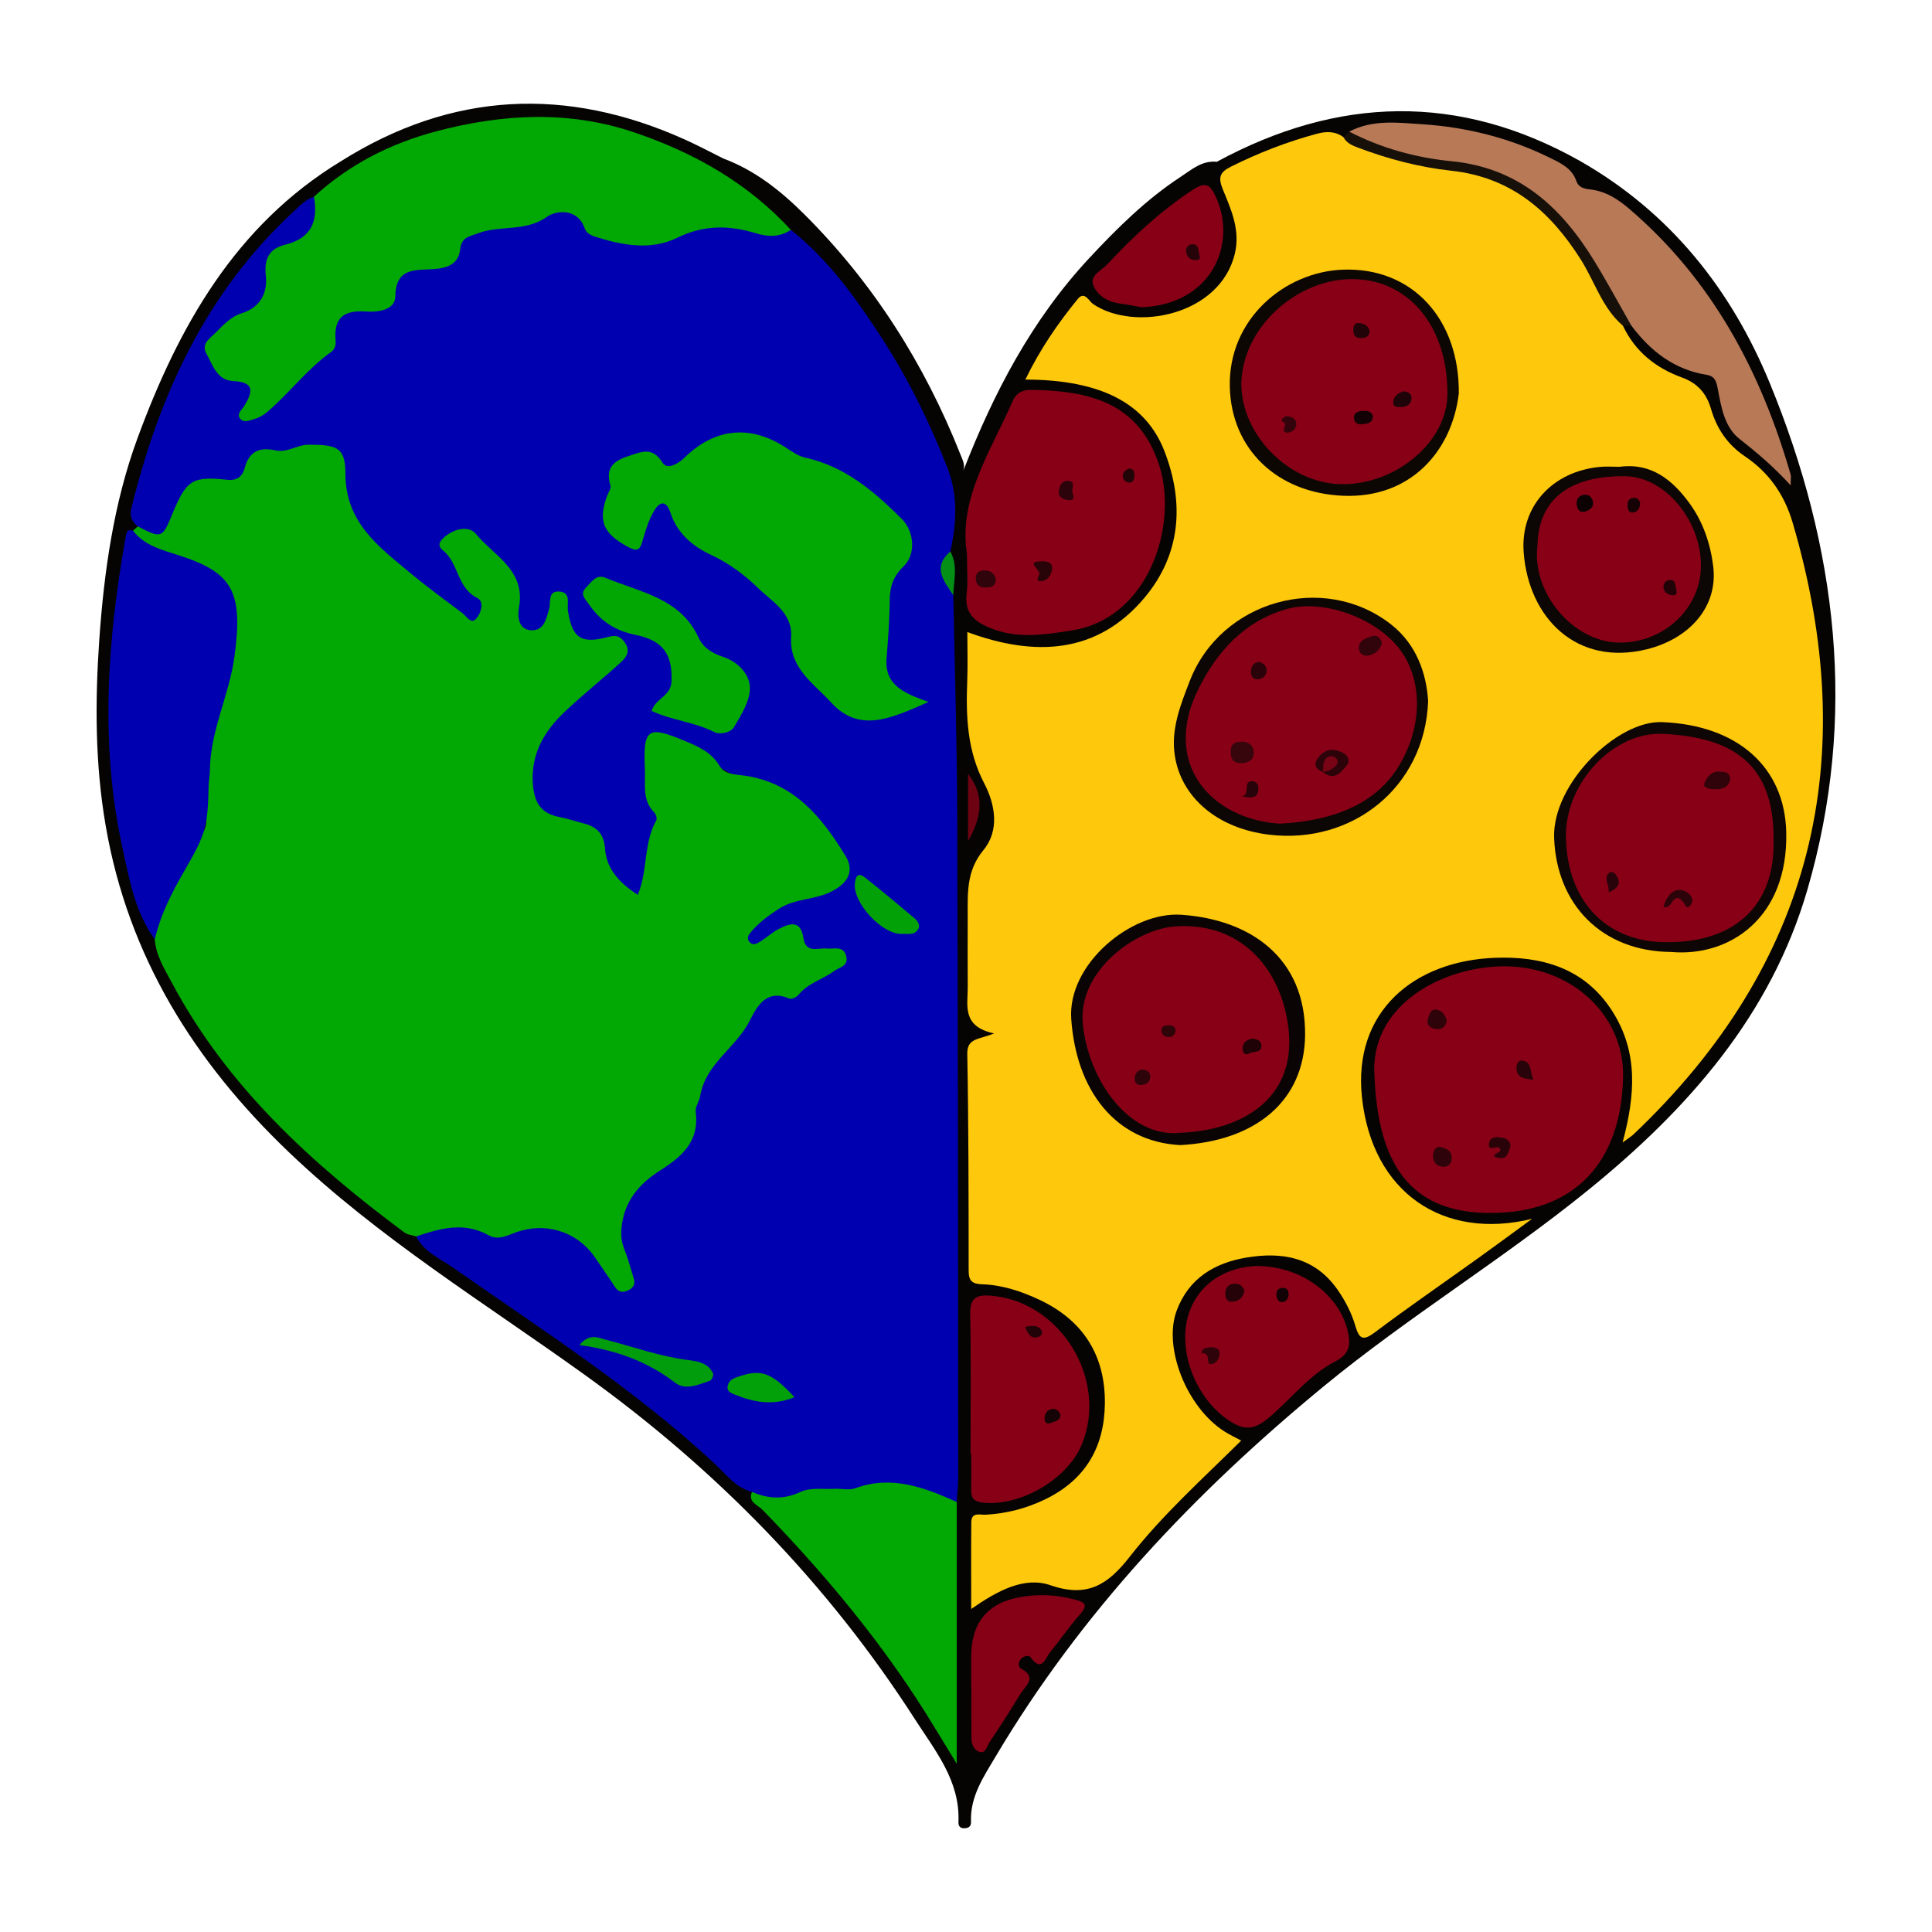 <?xml version="1.0" encoding="utf-8"?>
<!-- Generator: Adobe Illustrator 24.3.0, SVG Export Plug-In . SVG Version: 6.00 Build 0)  -->
<svg version="1.1" id="Layer_1" xmlns="http://www.w3.org/2000/svg" xmlns:xlink="http://www.w3.org/1999/xlink" x="0px" y="0px"
	 width="200px" height="200px" viewBox="0 0 200 200" enable-background="new 0 0 200 200" xml:space="preserve">
<rect x="-207.667" width="200" height="200"/>
<g>
	<path fill="#050403" d="M125.964,16.747c12.518-6.778,25.05-7.15,37.597-0.084c9.308,5.308,15.648,13.269,19.649,23.004
		c6.992,17.012,9.096,34.564,3.885,52.454c-3.781,12.981-12.349,22.687-22.656,31.051c-8.852,7.184-18.63,13.116-27.426,20.355
		c-13.335,10.975-25.095,23.39-33.963,38.335c-1.227,2.068-2.641,4.132-2.531,6.734c0.019,0.452-0.229,0.648-0.667,0.667
		c-0.484,0.02-0.652-0.251-0.634-0.675c0.177-4.24-2.42-7.37-4.495-10.6c-9.061-14.101-20.554-25.864-34.181-35.657
		c-10.374-7.456-21.323-14.161-30.633-23.051c-9.779-9.338-16.637-20.27-18.966-33.784C9.84,79.104,9.83,72.682,10.277,66.245
		c0.494-7.103,1.505-14.211,3.944-20.847c4.229-11.505,10.1-22.053,21.083-28.714c11.471-7.214,23.361-7.757,35.622-2.227
		c1.342,0.605,2.643,1.301,3.963,1.956c3.259,1.21,5.949,3.359,8.335,5.733c7.157,7.123,12.476,15.505,16.199,24.896
		c0.211,0.532,0.501,1.059,0.308,1.669c3.134-8.057,7.096-15.633,13.044-22.009c2.874-3.08,5.868-6.053,9.421-8.38
		C123.352,17.566,124.424,16.592,125.964,16.747z"/>
	<path fill="#FEC80D" d="M168.003,33.718c1.267,2.676,3.394,4.376,6.129,5.368c1.562,0.567,2.517,1.607,2.988,3.233
		c0.587,2.026,1.689,3.694,3.52,4.927c2.454,1.652,4.071,3.928,4.931,6.851c7.186,24.435,2.17,45.661-16.487,63.348
		c-0.209,0.198-0.464,0.346-1.114,0.824c1.319-4.936,1.638-9.377-1.084-13.623c-2.893-4.511-7.394-5.665-12.08-5.497
		c-8.467,0.303-14.752,5.594-13.819,14.421c1.046,9.899,8.425,14.853,17.616,12.602c-2.199,1.605-3.906,2.869-5.631,4.106
		c-3.546,2.542-7.145,5.013-10.631,7.635c-1.228,0.924-1.629,0.724-2.034-0.655c-0.393-1.338-1.029-2.583-1.849-3.755
		c-2.371-3.39-5.793-3.934-9.439-3.319c-3.247,0.548-5.948,2.109-7.21,5.49c-1.413,3.786,0.99,9.987,4.957,12.518
		c0.494,0.315,1.031,0.563,1.724,0.936c-3.969,3.934-8.121,7.65-11.529,12.009c-2.244,2.87-4.344,4.303-8.217,2.966
		c-2.703-0.933-5.472,0.555-8.205,2.458c0-3.195-0.017-6.089,0.009-8.983c0.01-1.09,0.904-0.741,1.488-0.775
		c2.162-0.124,4.184-0.636,6.157-1.592c4.182-2.027,6.131-5.405,6.183-9.909c0.057-4.986-2.25-8.621-6.761-10.743
		c-1.867-0.878-3.857-1.545-5.945-1.611c-1.067-0.034-1.394-0.378-1.395-1.421c-0.006-7.478-0.004-14.957-0.143-22.433
		c-0.031-1.662,1.233-1.471,2.774-2.115c-3.374-0.725-2.715-2.907-2.727-4.804c-0.016-2.443-0.006-4.887-0.003-7.33
		c0.003-2.402-0.149-4.688,1.631-6.845c1.67-2.024,1.241-4.683,0.072-6.923c-1.752-3.357-1.895-6.895-1.752-10.531
		c0.067-1.692,0.011-3.389,0.011-5.117c6.928,2.566,13.429,2.324,18.364-3.581c3.678-4.401,4.166-9.673,2.035-15.157
		c-1.89-4.866-6.468-7.384-14.392-7.398c1.499-3.103,3.348-5.8,5.421-8.34c0.711-0.871,1.158,0.23,1.599,0.528
		c4.287,2.895,13.168,1.193,14.674-5.264c0.565-2.422-0.397-4.531-1.253-6.613c-0.526-1.28-0.28-1.797,0.862-2.365
		c2.857-1.421,5.806-2.569,8.886-3.394c0.969-0.259,1.89-0.272,2.738,0.352c4.668,1.678,9.47,2.818,14.363,3.602
		c3.951,0.632,6.616,3.27,8.873,6.206C164.595,26.977,166.467,30.268,168.003,33.718z"/>
	<path fill="#0000B1" d="M77.843,154.44c-1.673-0.429-2.661-1.798-3.824-2.883c-8.31-7.754-17.855-13.85-27.115-20.332
		c-1.358-0.951-3.011-1.605-3.821-3.225c1.507-1.753,3.6-1.732,5.486-1.322c2.003,0.435,3.785,0.477,5.822,0.013
		c3.016-0.687,5.641,0.527,7.595,3.013c0.799,1.016,1.209,2.371,2.591,3.077c0.586-0.878,0.155-1.617-0.104-2.326
		c-1.271-3.479-0.457-6.529,2.412-8.884c0.629-0.516,1.27-1.027,1.953-1.466c1.612-1.038,2.447-2.499,2.638-4.396
		c0.315-3.139,1.573-5.825,3.939-7.963c0.837-0.756,1.282-1.806,1.929-2.705c0.975-1.356,2.065-2.229,3.916-2.518
		c2.049-0.319,3.758-1.771,5.422-3.067c-0.598-0.899-1.331-0.677-1.959-0.763c-0.664-0.091-1.465-0.077-1.735-0.775
		c-0.776-2.008-1.855-1.352-3.095-0.519c-0.791,0.532-1.832,1.159-2.547,0.094c-0.667-0.992,0.19-1.828,0.909-2.466
		c1.643-1.458,3.627-2.245,5.742-2.757c3.512-0.85,4.156-2.753,1.814-5.527c-1.728-2.046-3.585-4.421-6.075-5.037
		c-3.48-0.861-6.136-2.943-9.167-4.473c-2.604-1.314-3.198-0.797-3.227,2.129c-0.015,1.488-0.018,2.962,0.748,4.318
		c0.257,0.455,0.418,0.998,0.25,1.502c-0.682,2.048-0.862,4.2-1.353,6.282c-0.394,1.671-1.163,1.875-2.525,0.807
		c-1.218-0.955-1.91-2.285-2.212-3.756c-0.34-1.652-1.255-2.504-2.866-2.97c-4.993-1.446-6.301-4.996-3.542-9.462
		c1.419-2.297,3.485-4.009,5.472-5.781c0.496-0.442,1.068-0.803,1.522-1.291c0.489-0.526,1.35-0.985,1.081-1.795
		c-0.303-0.91-1.256-0.514-1.953-0.539c-2.63-0.094-3.046-0.509-4.011-4.196c-0.78,0.385-0.723,1.234-1.09,1.784
		c-0.472,0.707-0.998,1.327-1.932,1.27c-0.975-0.059-1.35-0.791-1.609-1.603c-0.135-0.424-0.35-0.869-0.3-1.291
		c0.364-3.075-1.846-4.635-3.721-6.378c-0.712-0.662-1.634-0.901-2.41-0.209c-0.718,0.641,0.128,1.174,0.387,1.726
		c0.565,1.206,1.14,2.394,2.127,3.347c0.919,0.888,1.11,2.013,0.26,2.988c-0.944,1.082-1.726,0.042-2.46-0.477
		c-3.024-2.139-5.864-4.511-8.619-6.98c-1.798-1.612-3.058-3.437-3.149-6.087c-0.125-3.643-1.045-4.234-4.597-3.703
		c-0.805,0.12-1.605,0.314-2.421,0.279c-1.154-0.049-1.966,0.386-2.527,1.428c-0.669,1.241-1.737,1.761-3.161,1.475
		c-1.835-0.367-2.962,0.52-3.683,2.114c-0.305,0.674-0.596,1.357-0.931,2.016c-1.035,2.036-2.151,2.122-3.845,0.315
		c-0.628-0.495-0.879-1.042-0.665-1.911c2.877-11.71,7.744-22.321,16.766-30.662c0.648-0.599,1.248-1.273,2.129-1.558
		c1.136,2.362,0.793,3.84-1.446,4.901c-1.78,0.844-3.118,1.645-3.05,4.006c0.042,1.463-0.998,2.752-2.386,3.54
		c-0.322,0.183-0.665,0.336-0.963,0.552c-1.117,0.808-2.649,1.41-2.486,3.101c0.146,1.506,1.372,2.147,2.729,2.572
		c1.846,0.578,1.316,2.012,0.995,3.394c1.019,0.314,1.577-0.342,2.13-0.854c1.795-1.657,3.425-3.487,5.262-5.102
		c0.661-0.581,0.863-1.351,0.954-2.18c0.169-1.535,0.947-2.441,2.57-2.501c1.901-0.07,3.415-0.533,3.942-2.77
		c0.303-1.285,1.676-1.593,2.9-1.644c1.691-0.069,2.865-0.661,3.703-2.289c0.92-1.789,2.986-1.759,4.682-2.073
		c1.383-0.256,2.723-0.445,4.037-1.052c1.47-0.678,3.106-0.714,4.357,0.535c2.827,2.822,6.215,2.725,9.483,1.47
		c2.788-1.071,5.417-1.345,8.21-0.489c1.234,0.378,2.508,0.113,3.749,0.319c3.917,3.109,6.773,7.122,9.451,11.261
		c2.728,4.215,4.938,8.714,6.759,13.388c1.096,2.814,0.939,5.732,0.295,8.637c-0.577,1.555-0.226,3.047,0.304,4.527
		c0.141,7.467,0.379,14.934,0.405,22.401c0.081,22.939,0.083,45.879,0.106,68.818c0.001,0.883-0.1,1.767-0.153,2.65
		c-1.259,0.547-2.287-0.24-3.325-0.669c-1.696-0.701-3.343-1.011-5.131-0.369c-1.191,0.428-2.469,0.33-3.717,0.319
		c-1.694-0.016-3.354,0.065-5.007,0.583C80.42,155.797,78.943,155.791,77.843,154.44z"/>
	<path fill="#02A803" d="M14.267,54.496c2.461,1.265,2.53,1.24,3.569-1.277c1.458-3.535,2.056-3.946,5.706-3.551
		c1.069,0.115,1.587-0.424,1.796-1.237c0.451-1.76,1.607-2.159,3.168-1.81c1.246,0.278,2.24-0.588,3.453-0.585
		c2.878,0.008,3.797,0.234,3.798,2.984c0.003,5.064,3.413,7.541,6.672,10.258c1.756,1.464,3.606,2.817,5.436,4.19
		c0.423,0.318,0.881,1.186,1.418,0.59c0.487-0.54,0.926-1.75,0.106-2.165c-2.092-1.059-1.9-3.604-3.517-4.902
		c-0.694-0.557-0.305-1.023,0.187-1.435c1.02-0.855,2.488-1.166,3.224-0.269c1.85,2.255,5.148,3.722,4.442,7.584
		c-0.152,0.835-0.135,2.356,1.34,2.374c1.262,0.016,1.48-1.185,1.782-2.205c0.2-0.676-0.191-1.92,1.094-1.801
		c1.205,0.112,0.737,1.276,0.847,1.978c0.434,2.764,1.318,3.462,4.007,2.757c0.827-0.217,1.305-0.26,1.856,0.499
		c0.686,0.945,0.168,1.585-0.415,2.117c-1.905,1.741-3.938,3.345-5.808,5.122c-2.098,1.993-3.48,4.333-3.268,7.426
		c0.129,1.87,0.801,3.077,2.734,3.435c0.867,0.161,1.706,0.463,2.564,0.677c1.361,0.339,2.064,1.107,2.172,2.594
		c0.156,2.153,1.52,3.568,3.397,4.791c1.05-2.562,0.581-5.373,1.915-7.714c0.102-0.179-0.035-0.636-0.212-0.812
		c-1.274-1.271-0.903-2.906-0.97-4.411c-0.193-4.339,0.254-4.627,4.22-2.962c1.369,0.575,2.687,1.159,3.509,2.551
		c0.541,0.916,1.667,0.874,2.591,1.007c5.111,0.735,7.997,4.287,10.446,8.311c1.032,1.695,0.103,2.904-1.48,3.698
		c-1.719,0.862-3.759,0.692-5.438,1.786c-1.004,0.654-1.94,1.338-2.728,2.229c-0.292,0.33-0.656,0.712-0.32,1.159
		c0.347,0.464,0.816,0.201,1.183-0.032c0.622-0.394,1.175-0.906,1.821-1.249c1.136-0.602,2.318-1.021,2.6,0.885
		c0.247,1.669,1.511,1.018,2.43,1.11c0.766,0.077,1.73-0.341,2.008,0.812c0.244,1.014-0.696,1.113-1.265,1.527
		c-1.185,0.863-2.69,1.235-3.661,2.438c-0.199,0.246-0.726,0.507-0.95,0.41c-2.366-1.031-3.355,0.772-4.1,2.26
		c-1.41,2.817-4.568,4.444-5.136,7.788c-0.098,0.577-0.542,1.158-0.471,1.689c0.403,3.015-1.424,4.614-3.631,6.015
		c-2.218,1.408-3.781,3.196-4.052,5.993c-0.085,0.876,0.028,1.547,0.336,2.311c0.384,0.952,0.632,1.959,0.941,2.941
		c0.197,0.627-0.129,0.998-0.645,1.228c-0.532,0.238-0.97,0.147-1.319-0.401c-0.634-0.997-1.332-1.954-1.988-2.938
		c-1.885-2.831-5.315-3.872-8.53-2.586c-0.828,0.331-1.674,0.686-2.552,0.194c-2.528-1.414-5.01-0.721-7.496,0.125
		c-0.412-0.134-0.895-0.172-1.224-0.416c-9.609-7.137-18.336-15.103-24.068-25.851c-0.759-1.423-1.644-2.806-1.766-4.484
		c-0.473-0.895-0.115-1.719,0.21-2.551c1.082-2.767,2.44-5.385,4.266-7.736c0.567-0.73,1.01-1.447,0.792-2.42
		c-0.872-3.893,0.037-7.613,1.084-11.327c0.761-2.698,1.621-5.384,1.579-8.237c-0.056-3.781-0.981-5.117-4.517-6.494
		c-1.308-0.509-2.643-0.96-3.902-1.579c-0.822-0.404-1.866-0.698-1.771-1.967C13.933,54.79,14.1,54.643,14.267,54.496z"/>
	<path fill="#02A803" d="M81.871,23.8c-1.139,0.743-2.311,0.745-3.598,0.353c-2.752-0.839-5.406-0.898-8.149,0.453
		c-2.71,1.335-5.626,0.804-8.433-0.078c-0.506-0.159-0.975-0.368-1.171-0.917c-0.763-2.133-3.016-1.8-3.876-1.185
		c-2.263,1.617-4.881,0.851-7.193,1.735c-0.941,0.36-1.675,0.382-1.827,1.7c-0.202,1.759-1.784,1.97-3.219,2.021
		c-1.893,0.067-3.447,0.136-3.483,2.815c-0.019,1.431-1.858,1.637-3.047,1.552c-2.287-0.162-3.336,0.648-3.133,2.974
		c0.039,0.444-0.055,0.923-0.447,1.201c-2.491,1.765-4.312,4.24-6.609,6.207c-0.384,0.329-0.863,0.603-1.345,0.744
		c-0.465,0.137-1.082,0.43-1.464-0.02c-0.441-0.52,0.171-0.933,0.413-1.333c0.869-1.438,1.121-2.471-1.15-2.576
		c-1.69-0.078-2.113-1.656-2.771-2.837c-0.589-1.056,0.441-1.635,0.989-2.204c0.753-0.782,1.627-1.661,2.612-1.959
		c2.056-0.621,2.727-2.202,2.55-3.871c-0.196-1.857,0.372-2.838,2.02-3.248c2.705-0.673,3.418-2.446,2.957-4.962
		c3.667-3.356,7.958-5.538,12.745-6.792c6.832-1.789,13.654-2.163,20.456,0.146C71.875,15.817,77.409,18.949,81.871,23.8z"/>
	<path fill="#870016" d="M142.287,111.436c-0.532-7.041,6.408-11.138,12.877-11.395c7.227-0.286,12.968,4.884,12.855,11.391
		c-0.157,9.062-5.21,14.347-14.23,14.129C145.932,125.372,142.667,120.436,142.287,111.436z"/>
	<path fill="#870016" d="M100.098,57.303c-0.903-5.639,2.439-10.562,4.74-15.792c0.388-0.883,1.071-1.172,1.948-1.156
		c5.98,0.106,11.057,1.299,13.188,7.725c2.037,6.142-0.959,15.935-9.043,17.186c-2.858,0.442-5.63,0.906-8.478-0.276
		c-1.764-0.732-2.622-1.663-2.382-3.616C100.215,60.208,100.098,59.009,100.098,57.303z"/>
	<path fill="#0000B1" d="M13.766,54.938c1.201,1.557,3.038,1.995,4.75,2.548c5.576,1.801,6.656,3.744,5.76,10.454
		c-0.535,4.005-2.516,7.709-2.55,11.831c-0.004,0.513-0.118,1.024-0.128,1.538c-0.086,4.224-0.303,5.035-2.417,8.678
		c-1.334,2.298-2.556,4.643-3.155,7.261c-2.06-2.829-2.636-6.222-3.352-9.494C10.33,77.04,11.114,66.322,13,55.631
		C13.086,55.148,13.12,54.739,13.766,54.938z"/>
	<path fill="#02A803" d="M77.843,154.44c1.681,0.724,3.273,0.829,5.042-0.004c0.987-0.465,2.3-0.253,3.468-0.315
		c0.732-0.039,1.539,0.178,2.189-0.06c3.773-1.379,7.142-0.083,10.499,1.423c-0.001,8.914-0.001,17.827-0.001,27.095
		c-1.499-2.431-2.782-4.624-4.173-6.746c-4.635-7.074-10.061-13.504-15.953-19.557C78.441,155.789,77.401,155.506,77.843,154.44z"/>
	<path fill="#B87957" d="M139.67,13.627c2.417-1.279,5.045-0.93,7.572-0.764c4.597,0.302,9.033,1.414,13.196,3.47
		c1.135,0.56,2.287,1.076,2.745,2.409c0.228,0.662,0.805,0.801,1.419,0.868c1.612,0.175,2.882,1.001,4.087,2.034
		c8.555,7.334,13.591,16.798,16.669,27.454c0.073,0.252,0.009,0.544,0.009,1.146c-1.736-1.908-3.465-3.372-5.262-4.779
		c-1.589-1.244-1.915-3.282-2.27-5.157c-0.156-0.826-0.291-1.369-1.208-1.516c-3.335-0.537-5.778-2.459-7.751-5.086
		c-1.811-1.125-2.459-3.081-3.399-4.815c-2.288-4.222-5.092-8.006-9.476-10.207c-2.507-1.259-5.426-1.185-8.124-1.874
		c-1.923-0.491-3.839-1.014-5.757-1.523C141.153,15.031,140.065,14.798,139.67,13.627z"/>
	<path fill="#870016" d="M100.47,150.503c0-4.827,0.061-9.656-0.034-14.482c-0.033-1.651,0.622-2.006,2.092-1.896
		c7.237,0.541,12.244,8.672,9.457,15.415c-1.501,3.632-6.461,6.48-10.322,6c-0.862-0.107-1.14-0.481-1.129-1.27
		c0.017-1.256,0.005-2.512,0.005-3.768C100.515,150.503,100.493,150.503,100.47,150.503z"/>
	<path fill="#870016" d="M130.118,131.053c5.221,0.039,9.114,3.66,9.535,7.548c0.13,1.203-0.544,1.878-1.37,2.301
		c-2.799,1.432-4.652,3.963-7,5.912c-1.297,1.076-2.29,1.302-3.718,0.455c-3.899-2.313-6.101-8.109-4.154-12.151
		C124.951,131.92,128.099,131.115,130.118,131.053z"/>
	<path fill="#870016" d="M118.182,31.808c-0.777-0.136-1.426-0.282-2.084-0.357c-1.267-0.144-2.384-0.739-2.88-1.823
		c-0.504-1.103,0.797-1.605,1.399-2.253c2.671-2.877,5.533-5.532,8.837-7.712c1.347-0.889,1.82-0.575,2.422,0.745
		C128.102,25.291,125.403,31.517,118.182,31.808z"/>
	<path fill="#860016" d="M100.533,174.646c0-1.035,0-2.069,0-3.104c0-3.537,1.676-5.627,5.124-6.219
		c1.818-0.312,3.636-0.248,5.463,0.226c1.174,0.305,1.615,0.518,0.637,1.623c-1.073,1.212-1.984,2.566-3.017,3.816
		c-0.523,0.633-0.871,2.235-2.081,0.538c-0.149-0.208-0.723-0.095-0.992,0.226c-0.276,0.328-0.276,0.822,0.032,0.987
		c1.732,0.926,0.44,1.775-0.053,2.587c-1.034,1.703-2.108,3.383-3.216,5.039c-0.258,0.386-0.374,1.144-0.975,1.005
		c-0.595-0.138-0.886-0.772-0.894-1.402c-0.023-1.773-0.008-3.547-0.008-5.32C100.546,174.646,100.54,174.646,100.533,174.646z"/>
	<path fill="#161009" d="M139.67,13.627c3.32,1.714,6.928,2.705,10.563,3.059c6.989,0.68,11.382,4.742,14.805,10.327
		c1.344,2.192,2.563,4.461,3.838,6.694c-0.291,0.004-0.582,0.007-0.873,0.011c-2.14-1.826-2.903-4.543-4.34-6.819
		c-3.184-5.044-7.224-8.552-13.433-9.226c-3.262-0.354-6.476-1.198-9.575-2.36c-0.616-0.231-1.246-0.474-1.583-1.115
		C139.271,14.008,139.471,13.817,139.67,13.627z"/>
	<path fill="#6D0212" d="M100.216,87.081c0-2.231,0-4.463,0-6.981C102.085,82.531,101.487,84.795,100.216,87.081z"/>
	<path fill="#048F16" d="M98.681,61.614c-0.953-1.451-2.21-2.882-0.305-4.527C99.188,58.548,98.725,60.095,98.681,61.614z"/>
	<path fill="#0A0504" d="M122.16,118.54c-6.743-0.359-10.761-5.714-11.266-13.062c-0.39-5.673,6.195-11.133,11.386-10.783
		c7.133,0.482,12.883,4.436,12.824,12.422C135.052,114.003,129.934,118.141,122.16,118.54z"/>
	<path fill="#0C0604" d="M147.84,72.594c-0.343,8.93-7.885,14.843-16.459,13.812c-5.384-0.647-9.104-3.875-9.764-8.181
		c-0.423-2.754,0.597-5.27,1.547-7.728c3.214-8.315,13.853-11.331,20.848-5.851C146.632,66.699,147.674,69.732,147.84,72.594z"/>
	<path fill="#0D0604" d="M173.001,98.548c-7.173-0.055-11.863-4.894-12.118-11.798c-0.207-5.616,6.515-12.178,11.166-11.997
		c7.778,0.303,12.702,4.618,12.862,11.39C185.122,95.056,179.002,99.084,173.001,98.548z"/>
	<path fill="#0D0704" d="M151.015,40.736c-0.707,5.976-5.001,10.872-11.971,10.586c-6.852-0.281-11.576-4.838-11.735-11.257
		c-0.175-7.058,5.696-11.926,11.702-12.15C146.272,27.645,151.1,33.129,151.015,40.736z"/>
	<path fill="#0C0604" d="M167.661,48.322c3.264-0.437,5.454,1.338,7.226,3.762c1.414,1.934,2.178,4.202,2.466,6.549
		c0.513,4.173-2.453,7.491-6.887,8.582c-7.259,1.785-12.226-3.248-12.736-10.032c-0.357-4.75,2.958-8.393,7.919-8.852
		C166.308,48.27,166.976,48.322,167.661,48.322z"/>
	<path fill="#02A803" d="M96.119,72.661c-3.825,1.69-7.148,3.288-10.077,0.059c-1.757-1.937-4.346-3.523-4.145-6.769
		c0.156-2.513-1.975-3.663-3.434-5.09c-1.404-1.372-3.019-2.564-4.862-3.421c-1.913-0.89-3.498-2.242-4.189-4.342
		c-0.507-1.542-1.241-1.022-1.743-0.148c-0.541,0.941-0.869,2.025-1.164,3.081c-0.28,1.004-0.632,1.055-1.529,0.567
		c-2.53-1.376-3.1-2.664-2.118-5.287c0.129-0.346,0.428-0.752,0.341-1.035c-0.526-1.714,0.187-2.528,1.793-3.038
		c1.379-0.438,2.511-1.081,3.599,0.669c0.461,0.742,1.577,0.146,2.256-0.519c3.131-3.059,6.748-3.439,10.371-1.136
		c0.682,0.433,1.383,0.956,2.145,1.124c4.104,0.904,7.114,3.481,9.969,6.323c1.318,1.312,1.514,3.68,0.202,4.934
		c-1.068,1.02-1.426,2.121-1.433,3.538c-0.01,1.995-0.166,3.992-0.325,5.982C91.558,70.891,93.521,71.754,96.119,72.661z"/>
	<path fill="#02A704" d="M67.462,73.596c0.368-1.305,2.001-1.493,2.056-3.078c0.094-2.714-0.805-4.208-3.74-4.798
		c-2.091-0.42-3.651-1.447-4.824-3.182c-0.369-0.546-0.973-1.017-0.292-1.707c0.555-0.563,1.046-1.428,2.017-1.018
		c3.57,1.508,7.754,2.074,9.645,6.211c0.496,1.085,1.471,1.62,2.549,1.981c1.557,0.52,2.727,1.808,2.755,3.173
		c0.028,1.375-0.901,2.845-1.664,4.123c-0.304,0.509-1.401,0.797-2.026,0.478C71.887,74.734,69.539,74.578,67.462,73.596z"/>
	<path fill="#029D0C" d="M59.99,139.237c1.011-1.244,1.944-0.755,2.724-0.552c2.843,0.74,5.614,1.744,8.558,2.111
		c0.975,0.122,2.079,0.304,2.547,1.408c0.074,0.175-0.149,0.665-0.332,0.728c-1.178,0.404-2.532,1.028-3.6,0.206
		C67.017,140.931,63.773,139.76,59.99,139.237z"/>
	<path fill="#02A108" d="M93.304,96.677c-2.068,0-5.008-3.242-4.809-5.209c0.074-0.731,0.305-1.223,1.067-0.616
		c1.718,1.368,3.409,2.771,5.088,4.187c0.331,0.279,0.653,0.731,0.393,1.16C94.63,96.881,93.869,96.624,93.304,96.677z"/>
	<path fill="#02A009" d="M82.241,144.635c-2.206,0.916-4.19,0.534-6.152-0.26c-0.408-0.165-0.876-0.32-0.758-0.904
		c0.093-0.458,0.382-0.7,0.863-0.875C78.731,141.672,79.792,141.986,82.241,144.635z"/>
	<path fill="#2A0309" d="M156.368,118.664c-0.199,0.542-0.321,1.305-1.044,1.22c-1.583-0.187,0.186-0.583-0.017-0.884
		c-0.064-0.095-0.147-0.27-0.202-0.262c-0.476,0.062-1.188,0.375-0.924-0.55c0.156-0.546,0.838-0.507,1.358-0.409
		C156.008,117.867,156.336,118.132,156.368,118.664z"/>
	<path fill="#2F030A" d="M150.274,119.939c-0.042,0.642-0.425,0.918-1.021,0.829c-0.7-0.105-0.961-0.639-0.899-1.268
		c0.043-0.441,0.31-0.895,0.861-0.746C149.779,118.906,150.331,119.177,150.274,119.939z"/>
	<path fill="#2E0309" d="M149.766,105.72c-0.137,0.593-0.52,0.883-1.09,0.812c-0.537-0.067-1.024-0.361-0.872-0.979
		c0.109-0.443,0.272-1.133,0.894-1.032C149.259,104.61,149.681,105.082,149.766,105.72z"/>
	<path fill="#280309" d="M158.764,111.782c-1.065-0.129-1.751-0.211-1.78-1.206c-0.012-0.396,0.173-0.837,0.576-0.786
		C158.683,109.931,158.282,110.933,158.764,111.782z"/>
	<path fill="#2F040A" d="M103.093,59.899c-0.016,0.868-0.524,0.917-1.051,0.922c-0.573,0.006-0.973-0.208-1.023-0.848
		c-0.05-0.649,0.28-0.915,0.892-0.926C102.602,59.036,102.945,59.425,103.093,59.899z"/>
	<path fill="#280308" d="M107.486,59.617c0.637-0.494-1.7-1.532,0.462-1.511c0.555,0.005,1.051,0.164,0.954,0.858
		c-0.086,0.614-0.471,1.129-1.082,1.195C107.133,60.233,107.522,59.776,107.486,59.617z"/>
	<path fill="#2C030A" d="M110.991,50.774c0.015,0.426,0.477,1.022-0.33,0.992c-0.449-0.017-1.093-0.207-1.053-0.857
		c0.03-0.483,0.218-1.078,0.828-1.124C111.29,49.718,111.048,50.351,110.991,50.774z"/>
	<path fill="#200408" d="M116.858,48.509c0.489-0.016,0.573,0.316,0.571,0.691c-0.002,0.367-0.076,0.763-0.53,0.754
		c-0.372-0.008-0.65-0.28-0.666-0.685C116.217,48.853,116.531,48.665,116.858,48.509z"/>
	<path fill="#160305" d="M109.782,146.43c-0.002,0.701-0.631,0.704-1.052,0.893c-0.295,0.133-0.567-0.036-0.59-0.396
		c-0.037-0.581,0.227-0.991,0.816-1.076C109.361,145.793,109.607,146.087,109.782,146.43z"/>
	<path fill="#220308" d="M106.102,137.361c0.827-0.155,1.437-0.205,1.744,0.445c0.134,0.284-0.16,0.562-0.451,0.623
		C106.639,138.587,106.411,138.015,106.102,137.361z"/>
	<path fill="#240208" d="M128.835,133.62c-0.17,0.809-0.675,1.092-1.279,1.137c-0.556,0.041-0.736-0.426-0.715-0.877
		c0.032-0.687,0.442-1.054,1.147-0.989C128.489,132.937,128.698,133.306,128.835,133.62z"/>
	<path fill="#2F030A" d="M125.309,139.461c0.496,0.007,0.959,0.091,0.935,0.668c-0.027,0.648-0.431,1.184-1.072,1.054
		c-0.241-0.049,0.169-1.176-0.787-1.104C124.438,139.461,124.95,139.555,125.309,139.461z"/>
	<path fill="#120205" d="M133.391,133.995c-0.016,0.413-0.241,0.766-0.615,0.801c-0.404,0.038-0.621-0.317-0.646-0.727
		c-0.026-0.429,0.174-0.725,0.608-0.749C133.169,133.295,133.419,133.531,133.391,133.995z"/>
	<path fill="#250308" d="M123.343,25.283c0.613-0.056,0.711,0.363,0.752,0.822c0.027,0.306,0.368,0.767-0.251,0.816
		c-0.563,0.045-0.973-0.254-1.052-0.856C122.738,25.655,122.924,25.375,123.343,25.283z"/>
	<path fill="#870016" d="M122.182,117.268c-5.406,0.566-9.584-5.658-10.093-11.358c-0.484-5.419,5.481-9.759,9.645-10.016
		c7.106-0.438,11.059,4.852,11.669,10.759C134.126,113.653,128.715,116.998,122.182,117.268z"/>
	<path fill="#870016" d="M132.455,85.267c-7.136-0.482-12.259-6.259-8.374-13.992c1.956-3.894,4.741-6.962,9.094-8.22
		c3.816-1.102,9.438,0.971,11.834,4.305c2.423,3.371,2.124,8.257-0.304,12.104C142.024,83.71,137.129,85.03,132.455,85.267z"/>
	<path fill="#870016" d="M183.598,86.888c0.213,6.94-4.159,10.906-11.637,10.633c-5.694-0.208-9.758-4.213-9.855-10.902
		c-0.081-5.613,4.948-10.889,10.024-10.649C179.299,76.307,183.656,79.018,183.598,86.888z"/>
	<path fill="#870016" d="M128.5,39.638c0.196-5.843,5.682-10.535,11.052-10.736c6.15-0.23,10.343,4.825,10.285,11.909
		c-0.041,4.936-5.333,9.404-11.027,9.309C133.419,50.031,128.45,44.978,128.5,39.638z"/>
	<path fill="#870016" d="M159.16,56.451c0.091-4.733,3.292-7.241,9.123-7.15c4.119,0.064,7.921,4.679,7.794,9.46
		c-0.115,4.365-3.983,7.853-8.543,7.76C162.858,66.426,158.526,61.369,159.16,56.451z"/>
	<path fill="#1F0206" d="M129.58,107.527c0.498-0.023,0.964,0.203,1.002,0.654c0.074,0.871-0.828,0.611-1.272,0.874
		c-0.423,0.25-0.692-0.109-0.683-0.514C128.641,107.96,129.015,107.633,129.58,107.527z"/>
	<path fill="#2C0409" d="M118.288,110.716c0.448,0.054,0.771,0.285,0.785,0.681c0.022,0.641-0.45,0.914-1.013,0.922
		c-0.436,0.006-0.634-0.321-0.585-0.755C117.531,111.061,117.804,110.761,118.288,110.716z"/>
	<path fill="#2E0409" d="M120.961,106.133c0.391,0.01,0.767,0.129,0.73,0.578c-0.03,0.367-0.313,0.651-0.736,0.646
		c-0.421-0.005-0.701-0.292-0.73-0.659C120.19,106.245,120.569,106.135,120.961,106.133z"/>
	<path fill="#2C0309" d="M136.962,79.928c-0.954-0.387-1.001-0.974-0.349-1.682c0.705-0.767,1.555-0.758,2.405-0.319
		c0.513,0.265,0.789,0.831,0.412,1.288c-0.62,0.751-1.313,1.676-2.476,0.707c0.093-0.085,0.181-0.173,0.266-0.266
		C137.13,79.742,137.05,79.839,136.962,79.928z"/>
	<path fill="#37050C" d="M128.595,79.01c-0.683-0.017-1.121-0.16-1.186-0.989c-0.071-0.904,0.296-1.231,1.101-1.237
		c0.663-0.005,1.19,0.28,1.267,0.978C129.869,78.601,129.326,78.937,128.595,79.01z"/>
	<path fill="#30040A" d="M143.059,66.542c-0.146,0.695-0.64,1.129-1.307,1.297c-0.585,0.148-1.084-0.161-1.078-0.779
		c0.009-0.831,0.781-1.008,1.392-1.206C142.568,65.692,142.888,66.026,143.059,66.542z"/>
	<path fill="#290309" d="M130.372,68.53c0.484,0.143,0.776,0.472,0.747,0.937c-0.037,0.61-0.576,0.879-1.053,0.845
		c-0.466-0.033-0.638-0.529-0.547-1.002C129.607,68.846,129.875,68.541,130.372,68.53z"/>
	<path fill="#280309" d="M128.489,82.419c1.09,0.006,0.006-1.708,1.247-1.533c0.417,0.059,0.571,0.416,0.535,0.812
		C130.17,82.812,129.343,82.563,128.489,82.419z"/>
	<path fill="#2F0309" d="M179.108,80.701c-0.215,0.881-0.897,1.033-1.689,1.002c-0.453-0.018-1.146-0.168-0.991-0.578
		c0.234-0.619,0.701-1.314,1.604-1.249C178.555,79.914,179.103,79.92,179.108,80.701z"/>
	<path fill="#2D030A" d="M172.2,93.895c0.451-1.643,1.557-2.217,2.577-1.421c0.421,0.328,0.532,0.826,0.277,1.166
		c-0.489,0.655-0.588-0.027-0.858-0.323C173.141,92.159,173.16,94.219,172.2,93.895z"/>
	<path fill="#280309" d="M166.522,92.385c0.115-0.812-0.557-1.43,0.013-1.988c0.343-0.337,0.687,0.034,0.859,0.333
		C167.809,91.453,167.516,91.947,166.522,92.385z"/>
	<path fill="#1E0408" d="M145.307,40.511c0.495,0.043,0.865,0.278,0.813,0.795c-0.061,0.598-0.546,0.806-1.088,0.83
		c-0.353,0.016-0.815,0.017-0.812-0.463C144.225,41.011,144.718,40.692,145.307,40.511z"/>
	<path fill="#220307" d="M141.78,34.28c-0.04,0.622-0.462,0.707-0.922,0.719c-0.557,0.015-0.766-0.317-0.771-0.825
		c-0.005-0.408,0.16-0.789,0.588-0.737C141.166,33.497,141.68,33.684,141.78,34.28z"/>
	<path fill="#130205" d="M142.127,43.09c-0.02,0.558-0.392,0.753-0.855,0.797c-0.421,0.04-0.945,0.126-1.076-0.437
		c-0.16-0.686,0.319-0.896,0.891-0.912C141.522,42.526,141.978,42.54,142.127,43.09z"/>
	<path fill="#33030B" d="M133.289,44.801c-0.948-0.089,0.216-0.872-0.515-1.158c-0.292-0.114,0.161-0.614,0.548-0.556
		c0.534,0.08,0.98,0.38,0.846,1.011C134.068,44.571,133.648,44.745,133.289,44.801z"/>
	<path fill="#0C0203" d="M164.013,52.982c-0.545,0.066-0.738-0.279-0.795-0.776c-0.061-0.53,0.217-0.879,0.686-0.973
		c0.476-0.095,0.878,0.154,0.984,0.654C165.026,52.539,164.585,52.804,164.013,52.982z"/>
	<path fill="#210307" d="M173.521,61.06c0.133,0.33,0.031,0.627-0.48,0.552c-0.454-0.067-0.819-0.336-0.84-0.843
		c-0.018-0.418,0.277-0.705,0.651-0.732C173.495,59.992,173.389,60.566,173.521,61.06z"/>
	<path fill="#160205" d="M169.79,52.102c-0.019,0.486-0.255,0.88-0.718,0.953c-0.442,0.07-0.591-0.319-0.59-0.71
		c0.001-0.376,0.088-0.728,0.542-0.798C169.451,51.481,169.7,51.69,169.79,52.102z"/>
	<path fill="#770314" d="M136.962,79.928c0.014-0.284-0.003-0.573,0.048-0.851c0.083-0.459,0.354-0.817,0.841-0.796
		c0.223,0.01,0.591,0.261,0.619,0.445c0.074,0.481-0.37,0.725-0.711,0.948c-0.226,0.147-0.533,0.169-0.804,0.247
		C136.954,79.921,136.962,79.928,136.962,79.928z"/>
</g>
</svg>
